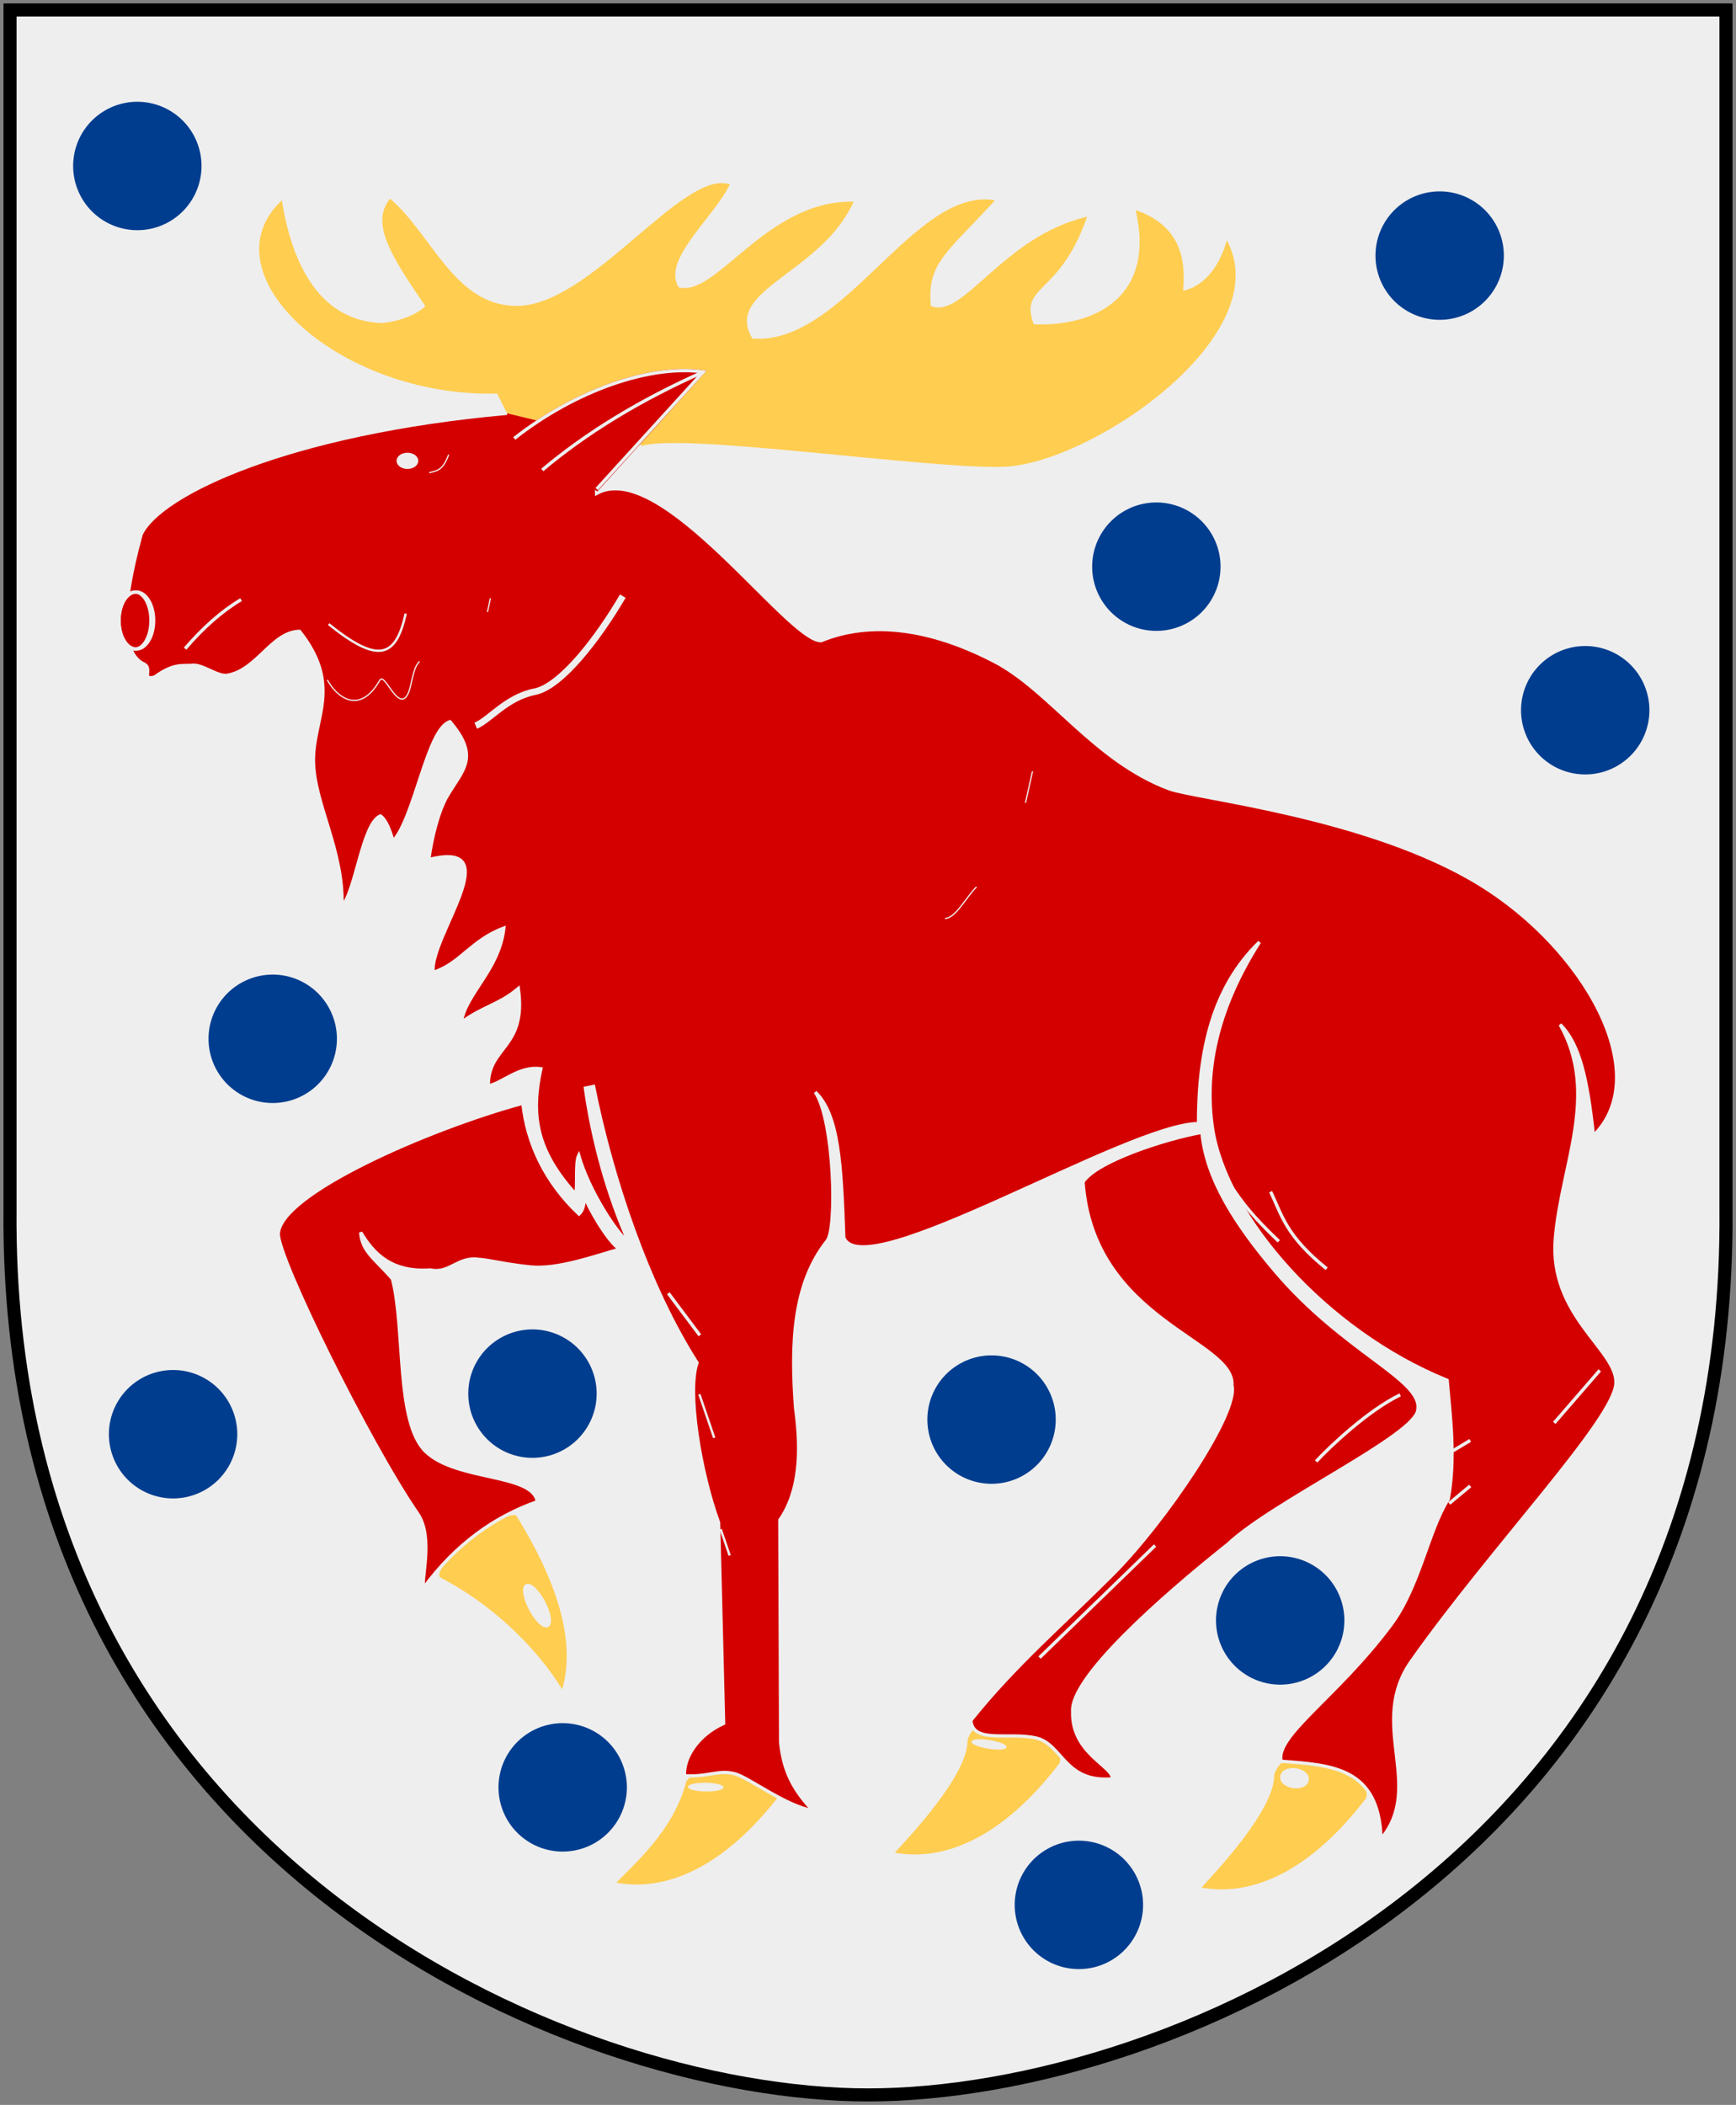 <svg xmlns:svg="http://www.w3.org/2000/svg" xmlns="http://www.w3.org/2000/svg" width="251" height="304.2" id="svg4166"><rect width="100%" height="100%" fill="#808080" stroke="none"/><defs id="defs4168"></defs><path d="M 1.847,1.922 L 125.5,1.922 L 249.153,1.922 L 249.153,174.863 C 249.918,268.284 169.121,302.273 125.5,302.273 C 82.644,302.273 1.082,268.284 1.847,174.863 L 1.847,1.922 z " style="color:#000000;fill:#eeeeee;fill-opacity:1;fill-rule:nonzero;stroke:none;stroke-width:0.755;stroke-linecap:round;stroke-linejoin:bevel;marker:none;marker-start:none;marker-mid:none;marker-end:none;stroke-miterlimit:4;stroke-dashoffset:0;stroke-opacity:1;visibility:visible;display:block" id="Shield"></path><g transform="matrix(0.48,0,0,0.48,9.54,19.608)" id="Layer_x0020_1"><g style="fill:#ffcd50;stroke:none" id="g8651"><path d="M 173.472,93.436 C 161.342,97.499 132.854,83.589 132.854,83.589 L 129.885,77.638 L 129.884,77.638 C 82.299,78.921 41.582,41.554 65.015,19.459 C 68.094,38.755 76.39,55.758 95.175,56.427 C 100.408,55.898 105.64,53.908 108.243,51.334 C 97.882,36.161 91.614,26.347 97.621,18.968 C 110.226,29.729 116.986,51.011 135.437,51.251 C 157.832,51.724 185.78,9.82 199.993,14.677 C 194.839,24.998 179.457,37.364 184.532,45.64 C 195.97,48.838 210.916,19.303 237.26,19.871 C 227.378,41.693 197.916,46.273 206.739,61.081 C 234.326,63.282 255.483,15.216 279.855,19.463 C 264.878,35.713 259.401,38.421 260.504,51.26 C 270.156,55.555 282.146,30.334 307.581,24.4 C 299.201,48.544 287.022,44.632 291.502,56.794 C 309.18,57.571 328.404,49.104 322.214,22.408 C 334.407,26.667 337.563,35.384 336.507,46.659 C 342.064,45.6 347.232,40.352 349.673,31.499 C 365.174,60.275 308.641,98.885 282.316,99.702 C 259.649,100.406 185.602,89.374 173.472,93.436 z " id="path2335"></path><path d="M 165.798,526.014 C 170.063,521.302 182.991,510.716 186.829,495.551 C 191.157,488.42 218.303,492.044 215.345,499.132 C 198.47,521.248 180.93,528.751 165.798,526.014 L 165.798,526.014 z " id="path2329"></path><path d="M 342.026,527.475 C 346.291,522.763 364.187,503.994 363.934,493.505 C 368.554,479.652 394.531,493.505 391.573,500.593 C 374.698,522.709 357.158,530.212 342.026,527.475 L 342.026,527.475 z " id="path2331"></path><path d="M 149.473,467.749 C 140.666,453.583 126.645,441.196 112.707,434.094 C 109.76,430.266 133.678,412.589 135.751,415.667 C 149.651,438.16 153.128,454.917 149.473,467.749 z " id="path2333"></path><path d="M 249.675,516.954 C 253.94,512.242 271.836,493.473 271.583,482.984 C 276.203,469.131 302.18,482.984 299.222,490.072 C 282.347,512.188 264.807,519.691 249.675,516.954 L 249.675,516.954 z " id="path2339"></path></g><path d="M 173.472,93.436 C 164.706,96.373 159.551,102.067 159.825,107.698 C 179.432,96.848 217.451,152.289 227.457,152.052 C 242.319,145.969 260.253,148.216 279.727,158.352 C 296.303,166.98 309.831,188.271 332.303,196.633 C 340.262,199.594 392.202,204.897 425.621,225.288 C 457.232,244.577 478.856,282.498 460.108,301.077 C 458.237,283.646 455.839,273.365 450.072,267.624 C 461.913,288.598 450.54,309.568 448.632,331.908 C 446.629,355.346 467.263,365.53 466.885,375.574 C 466.473,386.52 429.264,425.265 405.246,459.319 C 391.985,478.122 409.45,496.933 396.126,512.801 C 395.471,491.356 381.526,490.586 366.017,489.429 C 364.201,481.655 383.018,470.045 399.207,448.247 C 407.687,436.829 410.404,419.788 416.374,410.511 C 418.599,398.002 417.024,386.078 416.033,374.738 C 379.451,359.914 349.35,325.434 345.339,298.754 C 342.654,280.49 347.372,261.836 359.494,242.794 C 345.497,256.321 341.108,275.342 341.141,297.444 C 319.754,297.493 240.174,346.638 234.286,331.755 C 233.546,309.932 232.774,294.734 225.697,287.973 C 231.431,296.295 232.366,329.264 229.235,332.813 C 218.94,345.768 218.349,363.898 219.773,383.102 C 221.6,396.383 220.992,408.203 215.025,416.808 L 215.267,483.729 C 216.137,492.15 218.858,497.775 225.028,504.325 C 216.658,502.899 205.55,494.223 201.396,493.184 C 196.441,491.944 193.369,494.235 186.289,493.804 C 186.034,488.06 190.553,481.439 198.092,478.034 L 196.579,417.578 C 191.075,402.605 187.008,378.183 190.077,369.446 C 175.253,346.3 164.338,313.413 158.915,286.258 L 156.448,286.769 C 158.682,302.491 163.069,318.697 169.602,333.345 C 165.921,330.573 157.482,317.661 154.436,307.004 C 153.18,309.514 154.442,319.714 153.125,318.239 C 141.634,305.367 140.009,294.778 143.04,280.933 C 136.601,280.03 131.914,284.972 127.228,286.114 C 127.024,273.995 138.801,275.026 136.259,256.769 C 130.517,261.642 125.652,262.131 119.034,267.004 C 120.498,258.112 130.438,251.267 131.903,238.576 C 122.169,242.138 118.572,249.5 110.591,251.893 C 109.472,241.165 133.779,211.732 109.281,217.955 C 110.152,211.596 112.114,203.338 114.932,198.624 C 119.629,190.767 124.625,187.038 115.666,176.441 C 108.8,178.547 105.266,204.738 98.558,212.415 C 97.567,209.293 96.576,206.171 94.709,204.802 C 89.295,207.055 87.388,227.136 83.143,232.019 C 83.659,215.274 74.762,201.063 74.547,188.457 C 74.327,175.551 83.399,165.739 70.35,149.231 C 61.987,149.379 57.569,160.961 48.59,162.466 C 45.597,162.967 40.928,158.907 37.775,159.468 C 35.263,159.662 32.459,158.786 26.733,162.975 C 22.586,164.152 26.116,160.52 23.595,159.12 C 17.372,156.407 15.828,144.623 22.643,120.018 C 28.396,107.797 67.566,89.44 132.854,83.589" style="fill:#d40000;fill-opacity:1;stroke:#eeeeee;stroke-width:0.992" id="path2581"></path><ellipse cx="21.189" cy="145.979" rx="5.221" ry="8.585" style="fill:#d40000;fill-opacity:1;stroke:#eeeeee;stroke-width:0.992" id="ellipse2337"></ellipse><path d="M 63.965,330.589 C 64.541,318.521 109.405,298.956 137.619,291.31 C 138.919,303.507 144.478,315.22 154.54,324.675 C 156.433,322.907 155.974,319.662 156.222,319.281 C 157.11,322.233 162.992,332.691 166.748,335.267 C 159.339,337.334 148.136,341.444 139.893,340.601 C 131.963,339.791 126.851,338.385 124.373,338.328 C 118.04,337.365 115.576,342.759 109.796,341.52 C 97.908,342.334 92.561,336.491 88.781,330.212 C 89.133,336.014 93.279,338.294 98.348,344.213 C 102.26,359.342 99.254,387.519 108.428,396.241 C 117.766,405.12 140.649,402.669 141.974,411.272 C 128.868,415.879 117.329,424.262 107.909,436.976 C 106.489,436.214 111.003,422.225 105.903,414.853 C 91.386,393.867 63.673,337.677 63.965,330.589 L 63.965,330.589 z " style="fill:#d40000;fill-opacity:1;stroke:#eeeeee;stroke-width:0.992" id="path2341"></path><path d="M 306.353,315.001 C 310.451,308.776 330.803,302.134 342.163,300.059 C 343.441,314.14 352.357,327.926 364.29,341.959 C 385.02,366.337 408.744,374.554 407.204,383.57 C 406.796,391.199 363.506,411.277 349.957,424.094 C 328.888,440.84 302.461,464.513 303.241,474.481 C 302.84,487.08 315.639,491.01 315.189,494.725 C 300.632,495.993 300.213,484.196 292.096,482.405 C 283.938,480.604 273.19,484.239 272.564,477.141 C 285.78,460.581 299.931,448.581 315.221,433.286 C 331.033,417.469 353.387,384.456 351.202,376.295 C 352.203,362.599 309.386,356.942 306.353,315.001 L 306.353,315.001 z " style="fill:#d40000;fill-opacity:1;stroke:#eeeeee;stroke-width:0.992" id="path2343"></path><ellipse cx="0" cy="0" rx="6.768" ry="2.229" transform="matrix(0.465,0.886,-0.886,0.465,141.893,442.571)" style="fill:#eeeeee;stroke:#eeeeee;stroke-width:0.992" id="ellipse2345"></ellipse><ellipse cx="0" cy="0" rx="6.768" ry="2.229" transform="matrix(0.735,1.1505e-2,-1.76347e-2,0.48,192.71,497.215)" style="fill:#eeeeee;stroke:#eeeeee;stroke-width:0.992" id="ellipse2347"></ellipse><ellipse cx="0" cy="0" rx="6.768" ry="2.229" transform="matrix(0.726,0.117,-8.66301e-2,0.472,278.047,484.356)" style="fill:#eeeeee;stroke:#eeeeee;stroke-width:0.992" id="ellipse2349"></ellipse><ellipse cx="0" cy="0" rx="6.768" ry="2.229" transform="matrix(-0.591,-8.12206e-2,0.155,-1.099,370.059,494.53)" style="fill:#eeeeee;stroke:#eeeeee;stroke-width:0.992" id="ellipse2351"></ellipse><line x1="293.246" y1="458.223" x2="328.053" y2="424.47" id="line2353" style="fill:none;stroke:#eeeeee;stroke-width:0.992"></line><path d="M 376.573,399.156 C 380.792,394.585 392.395,383.686 401.887,379.115" style="fill:none;stroke:#eeeeee;stroke-width:0.992" id="path2355"></path><line x1="181.44" y1="348.527" x2="190.933" y2="361.184" id="line2357" style="fill:none;stroke:#eeeeee;stroke-width:0.992"></line><line x1="190.783" y1="378.943" x2="195.266" y2="392.065" id="line2359" style="fill:none;stroke:#eeeeee;stroke-width:0.709"></line><path d="M 123.427,177.654 C 127.734,175.808 132.719,169.089 141.218,167.41 C 149.081,165.858 160.212,151.483 167.727,138.627" style="fill:none;stroke:#eeeeee;stroke-width:1.984" id="path2361"></path><ellipse cx="20.783" cy="145.979" rx="4.814" ry="8.585" style="fill:none;stroke:#eeeeee;stroke-width:0.992" id="ellipse2363"></ellipse><path d="M 35.881,154.449 C 41.421,147.995 47.046,143.072 52.758,139.682" style="fill:none;stroke:#eeeeee;stroke-width:0.992" id="path2365"></path><path d="M 362.861,317.938 C 366.236,324.923 367.361,331.157 379.737,341.143" style="fill:none;stroke:#eeeeee;stroke-width:0.992" id="path2367"></path><path d="M 348.895,313.282 C 353.015,319.088 354.821,322.903 365.337,332.888" style="fill:none;stroke:#eeeeee;stroke-width:0.992" id="path2369"></path><line x1="448.297" y1="387.553" x2="462.009" y2="371.732" id="line2371" style="fill:none;stroke:#eeeeee;stroke-width:0.992"></line><line x1="416.654" y1="411.813" x2="422.983" y2="406.539" id="line2373" style="fill:none;stroke:#eeeeee;stroke-width:0.992"></line><line x1="417.709" y1="395.991" x2="422.983" y2="392.827" id="line2375" style="fill:none;stroke:#eeeeee;stroke-width:0.992"></line><path d="M 79.127,147.065 C 94.265,159.259 99.37,157.035 102.332,143.901" style="fill:none;stroke:#eeeeee;stroke-width:0.709" id="path2377"></path><path d="M 78.74,163.852 C 81.243,168.673 88.319,174.863 94.525,163.957 C 95.872,161.588 99.391,171.689 102.167,169.24 C 104.33,167.332 103.947,160.696 106.504,158.299" style="fill:none;stroke:#eeeeee;stroke-width:0.369" id="path2379"></path><ellipse cx="102.851" cy="97.901" rx="2.776" ry="1.948" style="fill:#eeeeee;stroke:#eeeeee;stroke-width:0.992" id="ellipse2381"></ellipse><path d="M 109.427,101.456 C 112.447,100.871 113.713,100.141 115.272,96.049" style="fill:none;stroke:#eeeeee;stroke-width:0.369" id="path2383"></path><line x1="291.136" y1="191.366" x2="289.027" y2="200.859" id="line2385" style="fill:none;stroke:#eeeeee;stroke-width:0.369"></line><path d="M 264.767,235.666 C 267.931,235.666 271.096,229.337 274.26,226.173" style="fill:none;stroke:#eeeeee;stroke-width:0.369" id="path2387"></path><path d="M 159.975,106.463 L 135.03,91.162 C 153.664,76.533 176.165,68.875 191.988,71.121 L 159.975,106.463 L 159.975,106.463 z " style="fill:#d40000;fill-opacity:1;stroke:#d40000;stroke-width:0.992;stroke-opacity:1" id="path2389"></path><path d="M 135.03,91.162 C 153.664,76.534 176.166,68.875 191.988,71.122 L 159.859,106.392" style="fill:none;stroke:#eeeeee;stroke-width:0.992" id="path2391"></path><path d="M 143.468,100.655 C 156.828,89.404 173.001,79.56 191.988,71.121" style="fill:#d40000;fill-opacity:1;stroke:#eeeeee;stroke-width:0.992" id="path2393"></path><line x1="127.839" y1="139.303" x2="126.962" y2="143.394" id="line2395" style="fill:none;stroke:#eeeeee;stroke-width:0.369"></line><line x1="197.212" y1="419.566" x2="199.91" y2="427.463" id="line2397" style="fill:none;stroke:#eeeeee;stroke-width:0.709"></line></g><path d="M -85.531 136.769 A 9.279 9.279 0 1 1  -104.09,136.769 A 9.279 9.279 0 1 1  -85.531 136.769 z" transform="translate(119.836,70.503)" style="fill:#003d8f;fill-opacity:1;stroke:none;stroke-width:0.245;stroke-linecap:round;stroke-miterlimit:4;stroke-dasharray:none;stroke-opacity:1" id="use2477"></path><path d="M -85.531 136.769 A 9.279 9.279 0 1 1  -104.09,136.769 A 9.279 9.279 0 1 1  -85.531 136.769 z" transform="translate(171.796,64.638)" style="fill:#003d8f;fill-opacity:1;stroke:none;stroke-width:0.245;stroke-linecap:round;stroke-miterlimit:4;stroke-dasharray:none;stroke-opacity:1" id="use2481"></path><path d="M -85.531 136.769 A 9.279 9.279 0 1 1  -104.09,136.769 A 9.279 9.279 0 1 1  -85.531 136.769 z" transform="translate(324.01,-34.127)" style="fill:#003d8f;fill-opacity:1;stroke:none;stroke-width:0.245;stroke-linecap:round;stroke-miterlimit:4;stroke-dasharray:none;stroke-opacity:1" id="use2487"></path><path d="M -85.531 136.769 A 9.279 9.279 0 1 1  -104.09,136.769 A 9.279 9.279 0 1 1  -85.531 136.769 z" transform="translate(238.174,68.388)" style="fill:#003d8f;fill-opacity:1;stroke:none;stroke-width:0.245;stroke-linecap:round;stroke-miterlimit:4;stroke-dasharray:none;stroke-opacity:1" id="use2489"></path><path d="M -85.531 136.769 A 9.279 9.279 0 1 1  -104.09,136.769 A 9.279 9.279 0 1 1  -85.531 136.769 z" transform="translate(176.167,121.54)" style="fill:#003d8f;fill-opacity:1;stroke:none;stroke-width:0.245;stroke-linecap:round;stroke-miterlimit:4;stroke-dasharray:none;stroke-opacity:1" id="use2493"></path><path d="M -85.531 136.769 A 9.279 9.279 0 1 1  -104.09,136.769 A 9.279 9.279 0 1 1  -85.531 136.769 z" transform="translate(250.802,138.523)" style="fill:#003d8f;fill-opacity:1;stroke:none;stroke-width:0.245;stroke-linecap:round;stroke-miterlimit:4;stroke-dasharray:none;stroke-opacity:1" id="use2497"></path><path d="M -85.531 136.769 A 9.279 9.279 0 1 1  -104.09,136.769 A 9.279 9.279 0 1 1  -85.531 136.769 z" transform="translate(302.965,-99.829)" style="fill:#003d8f;fill-opacity:1;stroke:none;stroke-width:0.245;stroke-linecap:round;stroke-miterlimit:4;stroke-dasharray:none;stroke-opacity:1" id="use2499"></path><path d="M -85.531 136.769 A 9.279 9.279 0 1 1  -104.09,136.769 A 9.279 9.279 0 1 1  -85.531 136.769 z" transform="translate(279.907,97.414)" style="fill:#003d8f;fill-opacity:1;stroke:none;stroke-width:0.245;stroke-linecap:round;stroke-miterlimit:4;stroke-dasharray:none;stroke-opacity:1" id="use2501"></path><path d="M -85.531 136.769 A 9.279 9.279 0 1 1  -104.09,136.769 A 9.279 9.279 0 1 1  -85.531 136.769 z" transform="translate(134.241,13.357)" style="fill:#003d8f;fill-opacity:1;stroke:none;stroke-width:0.245;stroke-linecap:round;stroke-miterlimit:4;stroke-dasharray:none;stroke-opacity:1" id="use2503"></path><path d="M -85.531 136.769 A 9.279 9.279 0 1 1  -104.09,136.769 A 9.279 9.279 0 1 1  -85.531 136.769 z" transform="translate(262.002,-54.874)" style="fill:#003d8f;fill-opacity:1;stroke:none;stroke-width:0.245;stroke-linecap:round;stroke-miterlimit:4;stroke-dasharray:none;stroke-opacity:1" id="use2505"></path><path d="M -85.531 136.769 A 9.279 9.279 0 1 1  -104.09,136.769 A 9.279 9.279 0 1 1  -85.531 136.769 z" transform="translate(114.667,-112.782)" style="fill:#003d8f;fill-opacity:1;stroke:none;stroke-width:0.245;stroke-linecap:round;stroke-miterlimit:4;stroke-dasharray:none;stroke-opacity:1" id="use2507"></path><path d="M 1.45,1.44 L 125.5,1.44 L 249.551,1.44 L 249.551,174.936 C 250.318,268.657 169.261,302.756 125.5,302.756 C 82.506,302.756 0.682,268.657 1.45,174.936 L 1.45,1.44 z " style="fill-opacity:0;stroke:#000000;stroke-width:1.888;stroke-linecap:round" id="Frame"></path></svg>